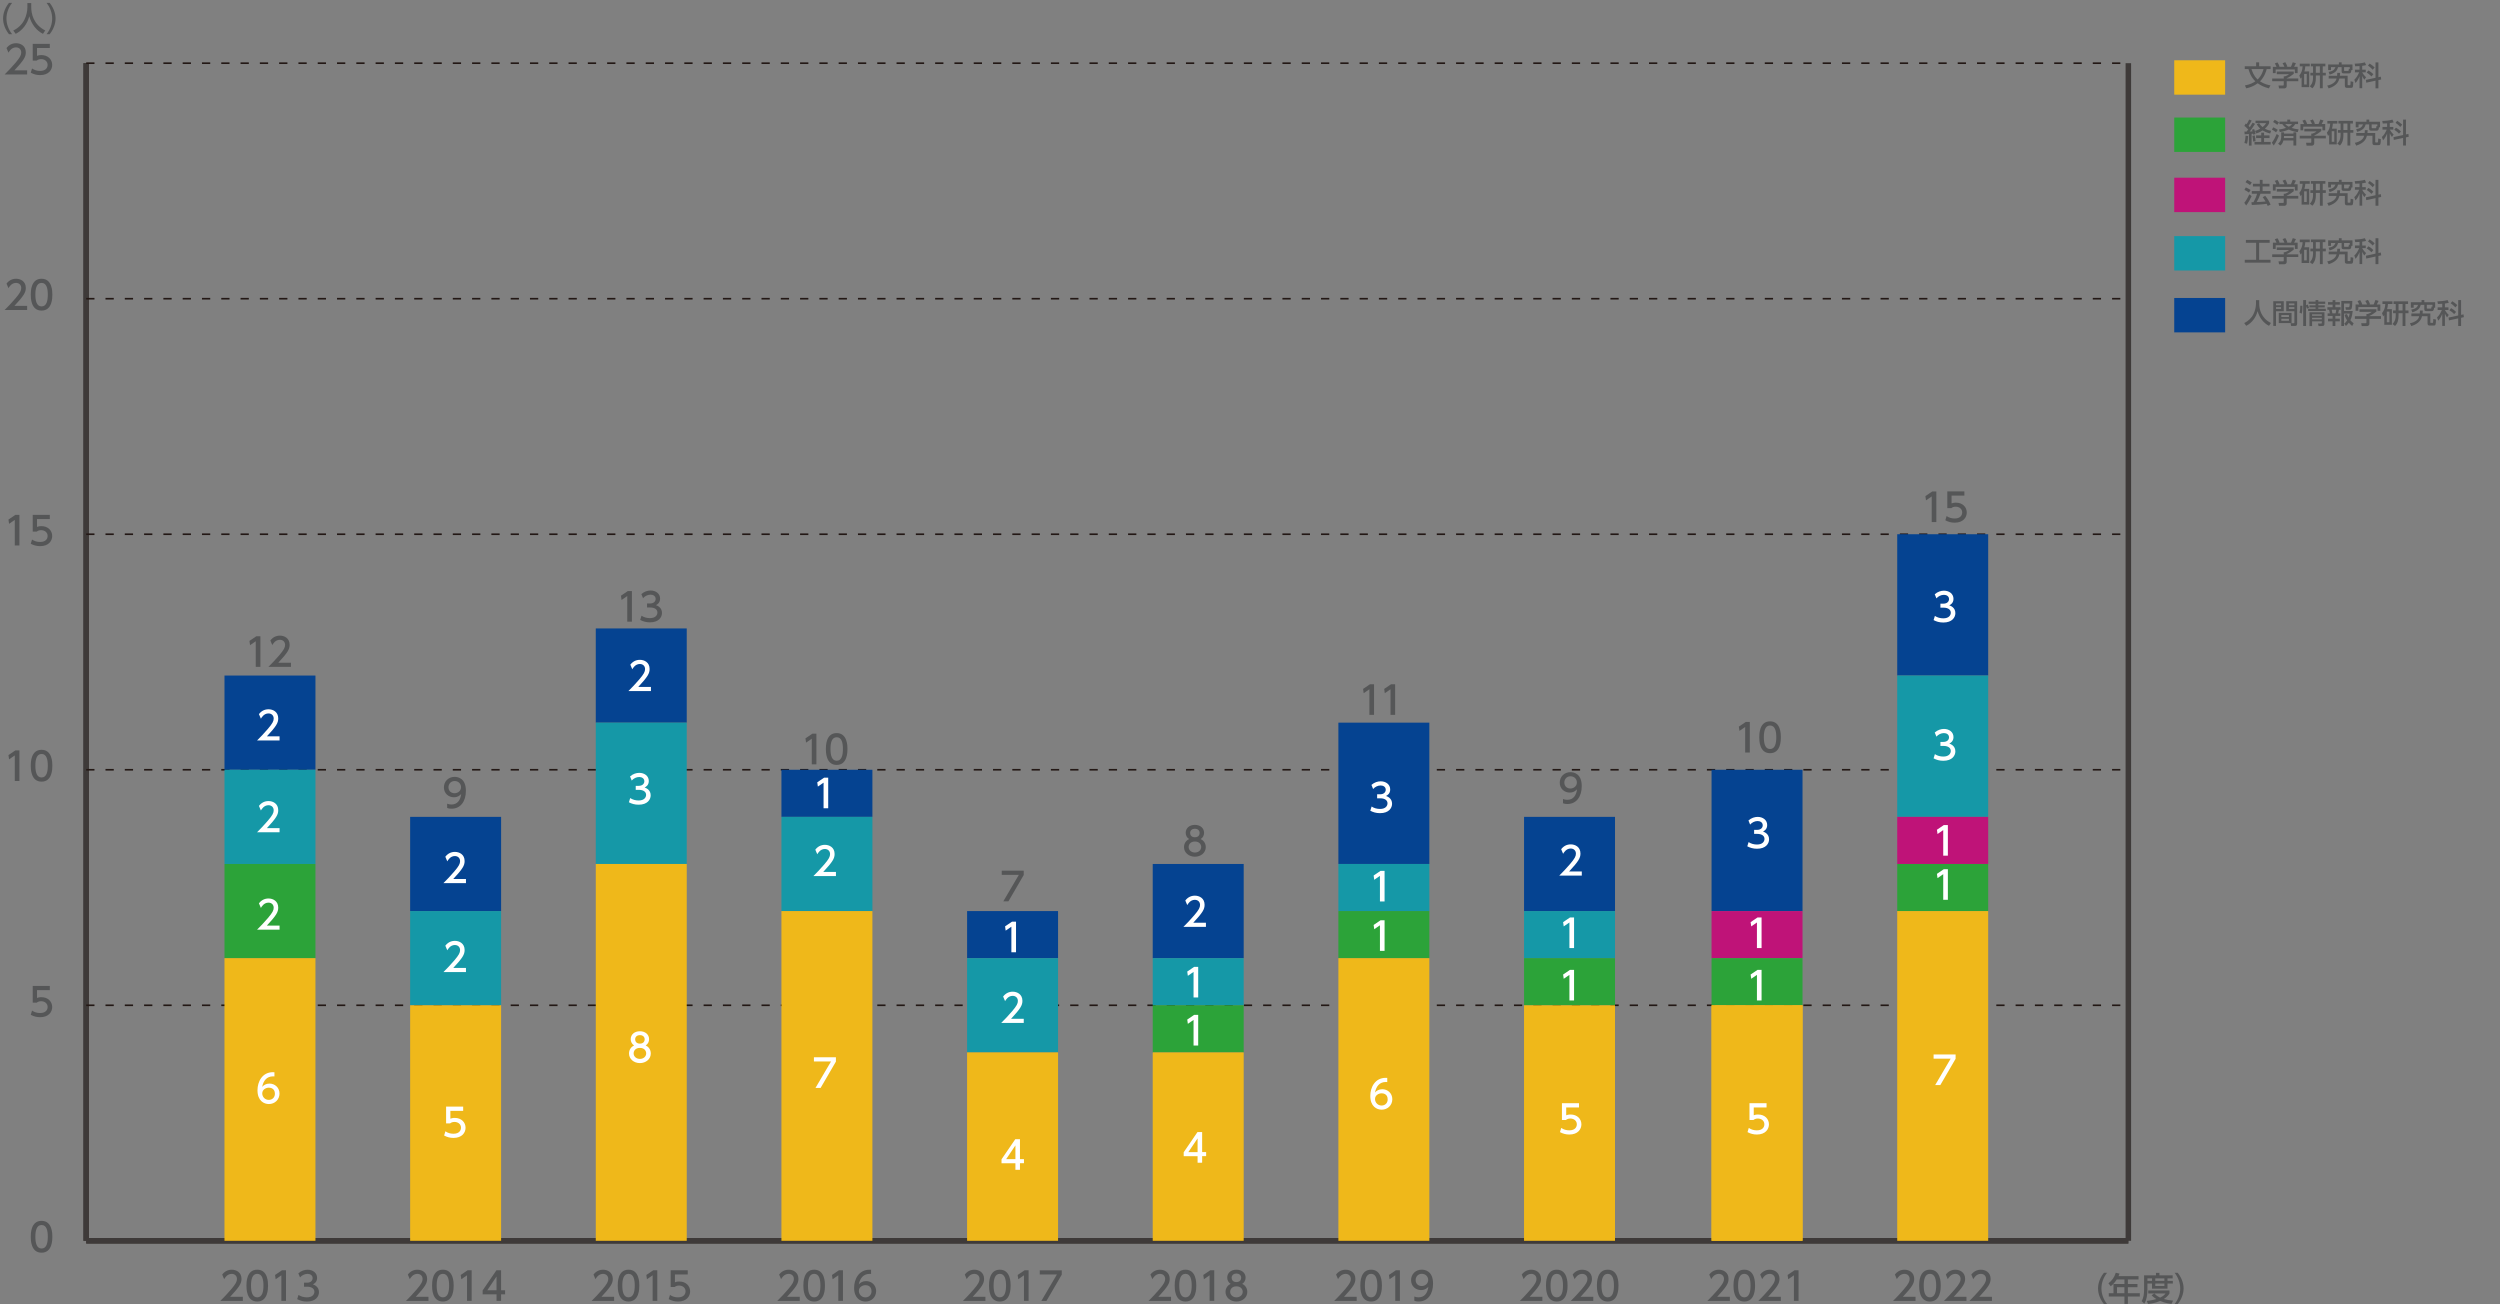 <?xml version="1.0" encoding="utf-8"?>
<!-- Generator: Adobe Illustrator 27.7.0, SVG Export Plug-In . SVG Version: 6.00 Build 0)  -->
<svg version="1.1" id="レイヤー_1" xmlns="http://www.w3.org/2000/svg" xmlns:xlink="http://www.w3.org/1999/xlink" x="0px"
	 y="0px" width="824.22px" height="430px" viewBox="0 0 824.22 430" style="enable-background:new 0 0 824.22 430;"
	 xml:space="preserve">
<rect x="0" y="0" width="824.22" height="430" fill="#808080" stroke="none"/>
<style type="text/css">
	.st0{fill:none;stroke:#3E3A39;stroke-width:1.817;stroke-miterlimit:10;}
	.st1{fill:#555657;}
	.st2{fill:none;stroke:#231815;stroke-width:0.545;stroke-miterlimit:10;stroke-dasharray:2.726,3.635;}
	.st3{fill:#054391;}
	.st4{fill:#1598A7;}
	.st5{fill:#BF1378;}
	.st6{fill:#2CA339;}
	.st7{fill:#EFB81A;}
	.st8{fill:#FFFFFF;}
</style>
<g>
	<line class="st0" x1="28.42" y1="409.08" x2="701.69" y2="409.08"/>
	<g>
		<g>
			<line class="st0" x1="28.42" y1="409.08" x2="28.42" y2="20.83"/>
			<line class="st0" x1="701.69" y1="409.08" x2="701.69" y2="20.83"/>
		</g>
	</g>
</g>
<g>
	<g>
		<g>
			<g>
				<path class="st1" d="M10.14,407.74c0-0.98,0-5.24,3.56-5.24s3.56,4.28,3.56,5.24c0,0.98,0,5.26-3.56,5.26
					S10.14,408.72,10.14,407.74z M15.76,407.74c0-1.95-0.37-3.87-2.05-3.87c-1.68,0-2.05,1.93-2.05,3.87c0,2.05,0.42,3.88,2.05,3.88
					C15.39,411.62,15.76,409.67,15.76,407.74z"/>
			</g>
		</g>
		<g>
			<g>
				<path class="st1" d="M16.42,326.43H12.2v2.58c0.32-0.11,0.73-0.25,1.45-0.25c2.16,0,3.56,1.44,3.56,3.25
					c0,1.59-1.14,3.35-3.98,3.35c-1.12,0-2.1-0.26-3.09-0.79l0.42-1.39c0.81,0.55,1.68,0.8,2.66,0.8c1.95,0,2.48-1.14,2.48-1.99
					c0-1.18-0.97-1.9-2.15-1.9c-0.52,0-1.06,0.14-1.45,0.48h-1.31v-5.52h5.63V326.43z"/>
			</g>
		</g>
		<g>
			<g>
				<path class="st1" d="M5.06,247.4h1.34v10.09H4.87v-8.44l-1.88,1.3l-0.2-1.41L5.06,247.4z"/>
				<path class="st1" d="M10.14,252.44c0-0.98,0-5.24,3.56-5.24s3.56,4.28,3.56,5.24c0,0.98,0,5.26-3.56,5.26
					S10.14,253.42,10.14,252.44z M15.76,252.44c0-1.95-0.37-3.87-2.05-3.87c-1.68,0-2.05,1.93-2.05,3.87c0,2.05,0.42,3.88,2.05,3.88
					C15.39,256.32,15.76,254.37,15.76,252.44z"/>
			</g>
		</g>
		<g>
			<g>
				<path class="st1" d="M5.06,169.75h1.34v10.09H4.87v-8.44l-1.88,1.3l-0.2-1.41L5.06,169.75z"/>
				<path class="st1" d="M16.42,171.13H12.2v2.58c0.32-0.11,0.73-0.25,1.45-0.25c2.16,0,3.56,1.44,3.56,3.25
					c0,1.59-1.14,3.35-3.98,3.35c-1.12,0-2.1-0.26-3.09-0.79l0.42-1.39c0.81,0.55,1.68,0.8,2.66,0.8c1.95,0,2.48-1.14,2.48-1.99
					c0-1.18-0.97-1.9-2.15-1.9c-0.52,0-1.06,0.14-1.45,0.48h-1.31v-5.52h5.63V171.13z"/>
			</g>
		</g>
		<g>
			<g>
				<path class="st1" d="M8.95,100.82v1.38H1.52c1.11-1.11,2.28-2.3,3.58-3.83C6.63,96.56,7,95.81,7,94.95
					c0-0.99-0.69-1.68-1.72-1.68c-1.5,0-2.25,1.34-2.49,1.74L2.15,93.5c0.79-1.04,1.86-1.6,3.17-1.6c1.44,0,3.19,0.83,3.19,3.02
					c0,1.44-0.6,2.55-3.74,5.91H8.95z"/>
				<path class="st1" d="M10.14,97.14c0-0.98,0-5.24,3.56-5.24s3.56,4.28,3.56,5.24c0,0.98,0,5.26-3.56,5.26
					S10.14,98.12,10.14,97.14z M15.76,97.14c0-1.95-0.37-3.87-2.05-3.87c-1.68,0-2.05,1.93-2.05,3.87c0,2.05,0.42,3.88,2.05,3.88
					C15.39,101.03,15.76,99.07,15.76,97.14z"/>
			</g>
		</g>
		<g>
			<g>
				<path class="st1" d="M8.95,23.17v1.38H1.52c1.11-1.11,2.28-2.3,3.58-3.83C6.63,18.91,7,18.16,7,17.3c0-0.99-0.69-1.68-1.72-1.68
					c-1.5,0-2.25,1.34-2.49,1.74l-0.64-1.51c0.79-1.04,1.86-1.6,3.17-1.6c1.44,0,3.19,0.83,3.19,3.02c0,1.44-0.6,2.55-3.74,5.91
					H8.95z"/>
				<path class="st1" d="M16.42,15.83H12.2v2.58c0.32-0.11,0.73-0.25,1.45-0.25c2.16,0,3.56,1.44,3.56,3.25
					c0,1.59-1.14,3.35-3.98,3.35c-1.12,0-2.1-0.26-3.09-0.79l0.42-1.39c0.81,0.55,1.68,0.8,2.66,0.8c1.95,0,2.48-1.14,2.48-1.99
					c0-1.18-0.97-1.9-2.15-1.9c-0.52,0-1.06,0.14-1.45,0.48h-1.31v-5.52h5.63V15.83z"/>
			</g>
		</g>
	</g>
	<line class="st0" x1="28.42" y1="409.08" x2="28.42" y2="20.83"/>
	<g>
		<g>
			<line class="st0" x1="28.42" y1="409.08" x2="701.69" y2="409.08"/>
			<line class="st2" x1="28.42" y1="331.43" x2="701.69" y2="331.43"/>
			<line class="st2" x1="28.42" y1="253.78" x2="701.69" y2="253.78"/>
			<line class="st2" x1="28.42" y1="176.13" x2="701.69" y2="176.13"/>
			<line class="st2" x1="28.42" y1="98.48" x2="701.69" y2="98.48"/>
			<line class="st2" x1="28.42" y1="20.83" x2="701.69" y2="20.83"/>
		</g>
	</g>
</g>
<g>
	<g>
		<path class="st1" d="M447.29,427.52v1.38h-7.43c1.11-1.11,2.28-2.3,3.58-3.83c1.54-1.81,1.91-2.56,1.91-3.41
			c0-0.99-0.69-1.68-1.72-1.68c-1.5,0-2.25,1.34-2.5,1.74l-0.64-1.51c0.79-1.04,1.86-1.6,3.17-1.6c1.44,0,3.19,0.83,3.19,3.02
			c0,1.44-0.6,2.55-3.74,5.91H447.29z"/>
		<path class="st1" d="M448.48,423.84c0-0.98,0-5.24,3.56-5.24c3.56,0,3.56,4.28,3.56,5.24c0,0.98,0,5.26-3.56,5.26
			C448.48,429.1,448.48,424.82,448.48,423.84z M454.09,423.84c0-1.95-0.37-3.87-2.05-3.87c-1.68,0-2.05,1.93-2.05,3.87
			c0,2.05,0.42,3.88,2.05,3.88C453.73,427.72,454.09,425.76,454.09,423.84z"/>
		<path class="st1" d="M460.19,418.8h1.34v10.09H460v-8.44l-1.88,1.3l-0.2-1.41L460.19,418.8z"/>
		<path class="st1" d="M466.27,427.44c0.46,0.19,0.92,0.28,1.41,0.28c2.07,0,2.98-1.53,3.23-3.48c-0.36,0.37-1.04,1.08-2.42,1.08
			c-1.74,0-3.28-1.26-3.28-3.27c0-1.96,1.49-3.46,3.53-3.46c1.11,0,3.72,0.48,3.72,4.61c0,3.46-1.76,5.89-4.72,5.89
			c-0.81,0-1.25-0.17-1.46-0.26V427.44z M468.71,423.99c1.12,0,2.15-0.79,2.15-1.99c0-1.08-0.81-2.04-2.1-2.04
			c-1.41,0-2.04,1.14-2.04,2.04C466.73,423.38,467.73,423.99,468.71,423.99z"/>
	</g>
	<g>
		<path class="st1" d="M570.32,427.52v1.38h-7.43c1.11-1.11,2.28-2.3,3.58-3.83c1.54-1.81,1.91-2.56,1.91-3.41
			c0-0.99-0.69-1.68-1.72-1.68c-1.5,0-2.25,1.34-2.5,1.74l-0.64-1.51c0.79-1.04,1.86-1.6,3.17-1.6c1.44,0,3.19,0.83,3.19,3.02
			c0,1.44-0.6,2.55-3.74,5.91H570.32z"/>
		<path class="st1" d="M571.51,423.84c0-0.98,0-5.24,3.56-5.24c3.56,0,3.56,4.28,3.56,5.24c0,0.98,0,5.26-3.56,5.26
			C571.51,429.1,571.51,424.82,571.51,423.84z M577.13,423.84c0-1.95-0.37-3.87-2.05-3.87c-1.68,0-2.05,1.93-2.05,3.87
			c0,2.05,0.42,3.88,2.05,3.88C576.76,427.72,577.13,425.76,577.13,423.84z"/>
		<path class="st1" d="M587.12,427.52v1.38h-7.43c1.11-1.11,2.28-2.3,3.58-3.83c1.54-1.81,1.91-2.56,1.91-3.41
			c0-0.99-0.69-1.68-1.72-1.68c-1.5,0-2.25,1.34-2.5,1.74l-0.64-1.51c0.79-1.04,1.86-1.6,3.17-1.6c1.44,0,3.19,0.83,3.19,3.02
			c0,1.44-0.6,2.55-3.74,5.91H587.12z"/>
		<path class="st1" d="M591.62,418.8h1.34v10.09h-1.53v-8.44l-1.88,1.3l-0.2-1.41L591.62,418.8z"/>
	</g>
	<g>
		<path class="st1" d="M386.08,427.52v1.38h-7.43c1.11-1.11,2.28-2.3,3.58-3.83c1.54-1.81,1.91-2.56,1.91-3.41
			c0-0.99-0.69-1.68-1.72-1.68c-1.5,0-2.25,1.34-2.5,1.74l-0.64-1.51c0.79-1.04,1.86-1.6,3.17-1.6c1.44,0,3.19,0.83,3.19,3.02
			c0,1.44-0.6,2.55-3.74,5.91H386.08z"/>
		<path class="st1" d="M387.28,423.84c0-0.98,0-5.24,3.56-5.24c3.56,0,3.56,4.28,3.56,5.24c0,0.98,0,5.26-3.56,5.26
			C387.28,429.1,387.28,424.82,387.28,423.84z M392.89,423.84c0-1.95-0.37-3.87-2.05-3.87c-1.68,0-2.05,1.93-2.05,3.87
			c0,2.05,0.42,3.88,2.05,3.88C392.52,427.72,392.89,425.76,392.89,423.84z"/>
		<path class="st1" d="M398.98,418.8h1.34v10.09h-1.53v-8.44l-1.88,1.3l-0.2-1.41L398.98,418.8z"/>
		<path class="st1" d="M411.22,425.93c0,1.86-1.63,3.17-3.59,3.17c-1.96,0-3.59-1.31-3.59-3.17c0-1.39,0.87-2.27,1.67-2.66
			c-0.75-0.46-1.11-1.27-1.11-2.05c0-1.5,1.18-2.62,3.03-2.62c1.83,0,3.03,1.12,3.03,2.62c0,0.78-0.36,1.59-1.11,2.05
			C410.36,423.66,411.22,424.54,411.22,425.93z M409.71,425.9c0-0.74-0.51-1.81-2.07-1.81c-1.55,0-2.07,1.06-2.07,1.81
			c0,1,0.87,1.82,2.07,1.82C408.84,427.72,409.71,426.91,409.71,425.9z M409.2,421.28c0-0.94-0.75-1.41-1.57-1.41
			c-0.81,0-1.57,0.48-1.57,1.4c0,0.61,0.36,1.41,1.57,1.41C408.83,422.68,409.2,421.88,409.2,421.28z"/>
	</g>
	<g>
		<path class="st1" d="M324.88,427.52v1.38h-7.43c1.11-1.11,2.28-2.3,3.58-3.83c1.54-1.81,1.91-2.56,1.91-3.41
			c0-0.99-0.69-1.68-1.72-1.68c-1.5,0-2.25,1.34-2.5,1.74l-0.64-1.51c0.79-1.04,1.86-1.6,3.17-1.6c1.44,0,3.19,0.83,3.19,3.02
			c0,1.44-0.6,2.55-3.74,5.91H324.88z"/>
		<path class="st1" d="M326.07,423.84c0-0.98,0-5.24,3.56-5.24c3.56,0,3.56,4.28,3.56,5.24c0,0.98,0,5.26-3.56,5.26
			C326.07,429.1,326.07,424.82,326.07,423.84z M331.68,423.84c0-1.95-0.37-3.87-2.05-3.87c-1.68,0-2.05,1.93-2.05,3.87
			c0,2.05,0.42,3.88,2.05,3.88C331.31,427.72,331.68,425.76,331.68,423.84z"/>
		<path class="st1" d="M337.78,418.8h1.34v10.09h-1.53v-8.44l-1.88,1.3l-0.2-1.41L337.78,418.8z"/>
		<path class="st1" d="M350.05,418.8v1.43l-5.04,8.67h-1.69l5.12-8.72h-5.64v-1.37H350.05z"/>
	</g>
	<g>
		<path class="st1" d="M263.67,427.52v1.38h-7.43c1.11-1.11,2.28-2.3,3.58-3.83c1.54-1.81,1.91-2.56,1.91-3.41
			c0-0.99-0.69-1.68-1.72-1.68c-1.5,0-2.25,1.34-2.5,1.74l-0.64-1.51c0.79-1.04,1.86-1.6,3.17-1.6c1.44,0,3.19,0.83,3.19,3.02
			c0,1.44-0.6,2.55-3.74,5.91H263.67z"/>
		<path class="st1" d="M264.86,423.84c0-0.98,0-5.24,3.56-5.24c3.56,0,3.56,4.28,3.56,5.24c0,0.98,0,5.26-3.56,5.26
			C264.86,429.1,264.86,424.82,264.86,423.84z M270.48,423.84c0-1.95-0.37-3.87-2.05-3.87c-1.68,0-2.05,1.93-2.05,3.87
			c0,2.05,0.42,3.88,2.05,3.88C270.11,427.72,270.48,425.76,270.48,423.84z"/>
		<path class="st1" d="M276.57,418.8h1.34v10.09h-1.53v-8.44l-1.88,1.3l-0.2-1.41L276.57,418.8z"/>
		<path class="st1" d="M287.18,420c-0.29-0.01-0.32-0.02-0.45-0.02c-2.14,0-3.19,1.49-3.6,3.46c0.51-0.56,1.27-1.08,2.42-1.08
			c1.69,0,3.3,1.25,3.3,3.3c0,2.01-1.57,3.45-3.5,3.45c-1.62,0-3.76-1.03-3.76-4.56c0-2.79,1.55-5.94,5.08-5.94
			c0.18,0,0.29,0,0.51,0.02V420z M285.35,423.7c-0.98,0-2.19,0.62-2.19,1.9c0,1.06,0.83,2.13,2.15,2.13c1.31,0,2.02-0.97,2.02-2.01
			C287.34,423.93,285.9,423.7,285.35,423.7z"/>
	</g>
	<g>
		<path class="st1" d="M202.47,427.52v1.38h-7.43c1.11-1.11,2.28-2.3,3.58-3.83c1.54-1.81,1.91-2.56,1.91-3.41
			c0-0.99-0.69-1.68-1.72-1.68c-1.5,0-2.25,1.34-2.5,1.74l-0.64-1.51c0.79-1.04,1.86-1.6,3.17-1.6c1.44,0,3.19,0.83,3.19,3.02
			c0,1.44-0.6,2.55-3.74,5.91H202.47z"/>
		<path class="st1" d="M203.66,423.84c0-0.98,0-5.24,3.56-5.24c3.56,0,3.56,4.28,3.56,5.24c0,0.98,0,5.26-3.56,5.26
			C203.66,429.1,203.66,424.82,203.66,423.84z M209.27,423.84c0-1.95-0.37-3.87-2.05-3.87c-1.68,0-2.05,1.93-2.05,3.87
			c0,2.05,0.42,3.88,2.05,3.88C208.9,427.72,209.27,425.76,209.27,423.84z"/>
		<path class="st1" d="M215.36,418.8h1.34v10.09h-1.53v-8.44l-1.88,1.3l-0.2-1.41L215.36,418.8z"/>
		<path class="st1" d="M226.73,420.17h-4.21v2.58c0.32-0.11,0.73-0.25,1.45-0.25c2.16,0,3.56,1.44,3.56,3.25
			c0,1.59-1.15,3.35-3.98,3.35c-1.12,0-2.1-0.26-3.09-0.79l0.42-1.39c0.81,0.55,1.68,0.8,2.66,0.8c1.95,0,2.48-1.14,2.48-1.99
			c0-1.18-0.97-1.9-2.15-1.9c-0.52,0-1.06,0.14-1.45,0.48h-1.31v-5.52h5.63V420.17z"/>
	</g>
	<g>
		<path class="st1" d="M141.26,427.52v1.38h-7.43c1.11-1.11,2.28-2.3,3.58-3.83c1.54-1.81,1.91-2.56,1.91-3.41
			c0-0.99-0.69-1.68-1.72-1.68c-1.5,0-2.25,1.34-2.5,1.74l-0.64-1.51c0.79-1.04,1.86-1.6,3.17-1.6c1.44,0,3.19,0.83,3.19,3.02
			c0,1.44-0.6,2.55-3.74,5.91H141.26z"/>
		<path class="st1" d="M142.45,423.84c0-0.98,0-5.24,3.56-5.24c3.56,0,3.56,4.28,3.56,5.24c0,0.98,0,5.26-3.56,5.26
			C142.45,429.1,142.45,424.82,142.45,423.84z M148.07,423.84c0-1.95-0.37-3.87-2.05-3.87c-1.68,0-2.05,1.93-2.05,3.87
			c0,2.05,0.42,3.88,2.05,3.88C147.7,427.72,148.07,425.76,148.07,423.84z"/>
		<path class="st1" d="M154.16,418.8h1.34v10.09h-1.53v-8.44l-1.88,1.3l-0.2-1.41L154.16,418.8z"/>
		<path class="st1" d="M163.7,428.89v-2.16h-4.58v-1.29l4.54-6.64h1.54v6.59h1.32v1.34h-1.32v2.16H163.7z M160.65,425.39h3.05v-4.53
			L160.65,425.39z"/>
	</g>
	<g>
		<path class="st1" d="M80.06,427.52v1.38h-7.43c1.11-1.11,2.28-2.3,3.58-3.83c1.54-1.81,1.91-2.56,1.91-3.41
			c0-0.99-0.69-1.68-1.72-1.68c-1.5,0-2.25,1.34-2.5,1.74l-0.64-1.51c0.79-1.04,1.86-1.6,3.17-1.6c1.44,0,3.19,0.83,3.19,3.02
			c0,1.44-0.6,2.55-3.74,5.91H80.06z"/>
		<path class="st1" d="M81.25,423.84c0-0.98,0-5.24,3.56-5.24c3.56,0,3.56,4.28,3.56,5.24c0,0.98,0,5.26-3.56,5.26
			C81.25,429.1,81.25,424.82,81.25,423.84z M86.86,423.84c0-1.95-0.37-3.87-2.05-3.87c-1.68,0-2.05,1.93-2.05,3.87
			c0,2.05,0.42,3.88,2.05,3.88C86.49,427.72,86.86,425.76,86.86,423.84z"/>
		<path class="st1" d="M92.95,418.8h1.34v10.09h-1.53v-8.44l-1.88,1.3l-0.2-1.41L92.95,418.8z"/>
		<path class="st1" d="M98.41,426.92c0.81,0.55,1.8,0.8,2.78,0.8c1.81,0,2.46-0.99,2.46-1.86c0-0.89-0.74-1.65-2.41-1.65h-1.01
			v-1.32h0.97c1.38,0,1.87-0.83,1.87-1.5c0-0.97-0.85-1.41-1.68-1.41c-0.95,0-1.85,0.46-2.48,1.17l-0.55-1.36
			c0.97-0.85,2.07-1.18,3.04-1.18c1.67,0,3.14,0.98,3.14,2.69c0,1.43-1.01,1.95-1.37,2.14c0.52,0.2,1.99,0.76,1.99,2.58
			c0,1.36-1.02,3.09-3.97,3.09c-1.32,0-2.3-0.32-3.21-0.8L98.41,426.92z"/>
	</g>
</g>
<rect x="716.82" y="98.24" class="st3" width="16.78" height="11.34"/>
<g>
	<path class="st1" d="M743.78,98.95h1.06v1.12c0,1.77,0.55,4.73,3.85,6.42l-0.63,0.93c-1.67-0.84-3.13-2.54-3.76-4.84
		c-0.56,2.18-1.93,3.9-3.74,4.84l-0.67-0.91c1.33-0.65,2.44-1.68,3.08-3.02c0.49-1.01,0.8-2.27,0.8-3.38V98.95z"/>
	<path class="st1" d="M749.47,99.3h3.46v3.32h-2.56v4.84h-0.9V99.3z M750.37,100.05v0.6h1.67v-0.6H750.37z M750.37,101.26v0.6h1.67
		v-0.6H750.37z M755.5,103.14v3.37h-4.22v-3.37H755.5z M752.13,103.88v0.63h2.5v-0.63H752.13z M752.13,105.11v0.65h2.5v-0.65H752.13
		z M756.43,102.62h-2.69V99.3h3.6v7.3c0,0.26,0,0.86-0.61,0.86h-1.39l-0.15-0.91h1.03c0.11,0,0.21-0.04,0.21-0.22V102.62z
		 M754.62,100.05v0.6h1.81v-0.6H754.62z M754.62,101.26v0.6h1.81v-0.6H754.62z"/>
	<path class="st1" d="M758.1,103.03c0.26-0.63,0.28-1.52,0.26-2.23h0.71c0.03,1.72-0.11,2.26-0.23,2.62L758.1,103.03z
		 M760.57,101.78c-0.04-0.15-0.1-0.38-0.29-0.87v6.58h-0.95v-8.56h0.95v1.7l0.55-0.23c0.16,0.34,0.32,0.73,0.42,1.09L760.57,101.78z
		 M766.6,100.18h-2.28v0.49h2.12v0.67h-2.12v0.47h2.47v0.73h-5.83v-0.73h2.45v-0.47h-2.02v-0.67h2.02v-0.49h-2.27v-0.74h2.27v-0.52
		h0.91v0.52h2.28V100.18z M766.35,102.95v3.56c0,0.85-0.14,0.98-0.99,0.98h-0.96l-0.19-0.83h1.05c0.22,0,0.22-0.12,0.22-0.31v-0.41
		h-3.21v1.55h-0.87v-4.54H766.35z M762.26,103.64v0.47h3.21v-0.47H762.26z M762.26,104.78v0.49h3.21v-0.49H762.26z"/>
	<path class="st1" d="M769.03,98.94h0.91v0.66h1.48v0.85h-1.48v0.83h1.74v0.85h-0.55c-0.04,0.25-0.22,1.01-0.26,1.19h0.72v0.85
		h-1.65v0.9h1.48v0.86h-1.48v1.55h-0.91v-1.55h-1.51v-0.86h1.51v-0.9h-1.64v-0.85h0.72c-0.05-0.34-0.13-0.82-0.25-1.19h-0.55v-0.85
		h1.72v-0.83h-1.51V99.6h1.51V98.94z M768.73,102.12c0.12,0.52,0.15,0.72,0.23,1.19h1.06c0.1-0.37,0.16-0.86,0.2-1.19H768.73z
		 M773.76,103.54c0.14,0.32,0.31,0.72,0.54,1.16c0.24-0.64,0.31-0.99,0.37-1.32h-1.88v4.09h-0.89v-8.25h3.63
		c0,0.36-0.03,1.95-0.21,2.43c-0.05,0.15-0.18,0.49-0.71,0.49h-1.19l-0.16-0.85h0.95c0.3,0,0.42,0,0.46-1.21h-1.88v2.46h2.87
		c-0.06,0.55-0.21,1.96-0.77,3.04c0.31,0.35,0.6,0.63,1.08,1.01l-0.48,0.88c-0.35-0.24-0.71-0.61-1.11-1.07
		c-0.36,0.5-0.68,0.81-0.95,1.07l-0.56-0.77c0.27-0.23,0.58-0.48,0.95-1.07c-0.6-0.94-0.75-1.49-0.85-1.84L773.76,103.54z"/>
	<path class="st1" d="M783.48,101.94v0.76c-0.52,0.46-1.6,1.16-2.32,1.46v0.07h3.82v0.89h-3.82v1.63c0,0.65-0.65,0.76-0.75,0.76
		h-1.78l-0.17-0.96h1.46c0.26,0,0.26-0.13,0.26-0.29v-1.13h-3.81v-0.89h3.81v-0.71h0.4c0.31-0.1,0.94-0.35,1.35-0.72h-4.05v-0.86
		H783.48z M777.79,100.39c-0.19-0.49-0.42-0.9-0.55-1.12l0.88-0.33c0.25,0.35,0.53,0.88,0.68,1.36l-0.21,0.08h1.82
		c-0.23-0.53-0.4-0.84-0.62-1.17l0.9-0.35c0.19,0.29,0.55,0.96,0.69,1.42l-0.3,0.1h1.47c0.11-0.21,0.25-0.48,0.6-1.49l1.05,0.31
		c-0.21,0.48-0.33,0.72-0.6,1.18h1.16v2.08h-0.92v-1.22h-6.32v1.22h-0.92v-2.08H777.79z"/>
	<path class="st1" d="M788.57,101.9v5.19h-2.5v-3.22c-0.14,0.19-0.19,0.25-0.36,0.44l-0.39-1.07c0.73-0.94,1-1.7,1.09-3.01h-0.94
		v-0.88h3.29v0.88h-1.47c-0.05,0.68-0.12,1.07-0.3,1.68H788.57z M787.76,102.74h-0.85v3.5h0.85V102.74z M789.84,100.22h-0.71v-0.88
		h4.78v0.88h-0.87v2.14h1.01v0.89h-1.01v4.22h-0.94v-4.22h-1.33v0.79c0,1.26-0.23,2.58-1.16,3.43l-0.84-0.66
		c0.29-0.28,1.07-1.04,1.07-2.84v-0.72h-0.87v-0.89h0.87V100.22z M790.77,102.36h1.33v-2.14h-1.33V102.36z"/>
	<path class="st1" d="M798.77,102.38c-0.02,0.27-0.02,0.46-0.08,0.96h2.56v2.87c0,0.19,0,0.24,0.18,0.24H802
		c0.16,0,0.22-0.08,0.23-1.29l0.88,0.2c-0.05,1.56-0.06,1.97-0.71,1.97h-1.38c-0.69,0-0.69-0.49-0.69-0.81v-2.27h-1.81
		c-0.22,0.87-0.76,2.38-3.53,3.26l-0.47-0.94c0.51-0.1,1.81-0.35,2.66-1.41c0.23-0.29,0.35-0.66,0.41-0.91h-2.59v-0.9h2.77
		c0.05-0.43,0.05-0.67,0.06-0.96H798.77z M802.49,101.46c-0.07,0.75-0.21,1.11-0.76,1.11h-1.72c-0.5,0-0.75-0.13-0.75-0.6v-1.46
		h-1.16c-0.24,0.94-0.77,1.89-2.79,2.46l-0.33-0.9c1.38-0.25,1.88-0.66,2.25-1.56h-1.47v0.95h-0.94v-1.83h3.54v-0.7h0.91v0.7h3.57
		v1.83H802.49z M801.95,100.5h-1.87v1.04c0,0.11,0,0.21,0.21,0.21h1.08c0.21,0,0.23-0.07,0.29-0.71l0.29,0.06V100.5z"/>
	<path class="st1" d="M805.17,100.15c-0.89,0.06-1.11,0.06-1.42,0.06l-0.17-0.85c0.74,0,2.37-0.12,3.36-0.44l0.4,0.89
		c-0.35,0.11-0.55,0.17-1.28,0.25v1.27h1.17v0.87h-1.17v0.03c0.17,0.31,0.62,1,1.27,1.6l-0.56,0.81c-0.27-0.35-0.47-0.67-0.71-1.24
		v4.05h-0.88v-3.97c-0.32,0.82-0.72,1.61-1.33,2.24l-0.39-1.08c0.74-0.65,1.21-1.54,1.6-2.44h-1.4v-0.87h1.52V100.15z
		 M810.44,104.01v-5.08h0.95v4.88l0.8-0.17l0.12,0.93l-0.92,0.2v2.71h-0.95v-2.51l-3.06,0.66l-0.11-0.93L810.44,104.01z
		 M808.1,101.59c0.74,0.42,1.13,0.72,1.64,1.25l-0.64,0.72c-0.49-0.58-1.24-1.07-1.57-1.28L808.1,101.59z M808.49,99.31
		c0.58,0.35,1.16,0.8,1.66,1.29l-0.64,0.75c-0.2-0.21-0.75-0.82-1.55-1.36L808.49,99.31z"/>
</g>
<rect x="716.82" y="77.84" class="st4" width="16.78" height="11.34"/>
<g>
	<path class="st1" d="M740.44,79.1h7.84v0.96h-3.47v5.59h3.75v0.96h-8.49v-0.96h3.74v-5.59h-3.37V79.1z"/>
	<path class="st1" d="M756.22,81.55v0.76c-0.52,0.46-1.6,1.16-2.32,1.46v0.07h3.82v0.89h-3.82v1.63c0,0.65-0.65,0.76-0.75,0.76
		h-1.78l-0.17-0.96h1.46c0.26,0,0.26-0.13,0.26-0.29v-1.13h-3.81v-0.89h3.81v-0.71h0.4c0.31-0.1,0.94-0.35,1.35-0.72h-4.05v-0.86
		H756.22z M750.53,80c-0.19-0.49-0.42-0.9-0.55-1.12l0.88-0.33c0.25,0.35,0.53,0.88,0.68,1.36L751.34,80h1.82
		c-0.23-0.53-0.4-0.84-0.62-1.17l0.9-0.35c0.19,0.29,0.55,0.96,0.69,1.42l-0.3,0.1h1.47c0.11-0.21,0.25-0.48,0.6-1.49l1.05,0.31
		c-0.21,0.48-0.33,0.72-0.6,1.18h1.16v2.08h-0.92v-1.22h-6.32v1.22h-0.92V80H750.53z"/>
	<path class="st1" d="M761.31,81.51v5.19h-2.5v-3.22c-0.14,0.19-0.19,0.25-0.36,0.44l-0.39-1.07c0.73-0.94,1-1.7,1.09-3.01h-0.94
		v-0.88h3.29v0.88h-1.47c-0.05,0.68-0.12,1.07-0.3,1.68H761.31z M760.5,82.35h-0.85v3.5h0.85V82.35z M762.58,79.83h-0.71v-0.88h4.78
		v0.88h-0.87v2.14h1.01v0.89h-1.01v4.22h-0.94v-4.22h-1.33v0.79c0,1.26-0.23,2.58-1.16,3.43l-0.84-0.66
		c0.29-0.28,1.07-1.04,1.07-2.84v-0.72h-0.87v-0.89h0.87V79.83z M763.5,81.96h1.33v-2.14h-1.33V81.96z"/>
	<path class="st1" d="M771.51,81.99c-0.02,0.27-0.02,0.46-0.08,0.96h2.56v2.87c0,0.19,0,0.24,0.18,0.24h0.57
		c0.16,0,0.22-0.08,0.23-1.29l0.88,0.2c-0.05,1.56-0.06,1.97-0.71,1.97h-1.38c-0.69,0-0.69-0.49-0.69-0.81v-2.27h-1.81
		c-0.22,0.87-0.76,2.38-3.53,3.26l-0.47-0.94c0.51-0.1,1.81-0.35,2.66-1.41c0.23-0.29,0.35-0.66,0.41-0.91h-2.59v-0.9h2.77
		c0.05-0.43,0.05-0.67,0.06-0.96H771.51z M775.23,81.06c-0.07,0.75-0.21,1.11-0.76,1.11h-1.72c-0.5,0-0.75-0.13-0.75-0.6v-1.46
		h-1.16c-0.24,0.94-0.77,1.89-2.79,2.46l-0.33-0.9c1.38-0.25,1.88-0.66,2.25-1.56h-1.47v0.95h-0.94v-1.83h3.54v-0.7h0.91v0.7h3.57
		v1.83H775.23z M774.69,80.11h-1.87v1.04c0,0.11,0,0.21,0.21,0.21h1.08c0.21,0,0.23-0.07,0.29-0.71l0.29,0.06V80.11z"/>
	<path class="st1" d="M777.9,79.76c-0.89,0.06-1.11,0.06-1.42,0.06l-0.17-0.85c0.74,0,2.37-0.12,3.36-0.44l0.4,0.89
		c-0.35,0.11-0.55,0.17-1.28,0.25v1.27h1.17v0.87h-1.17v0.03c0.17,0.31,0.62,1,1.27,1.6l-0.56,0.81c-0.27-0.35-0.47-0.67-0.71-1.24
		v4.05h-0.88v-3.97c-0.32,0.82-0.72,1.61-1.33,2.24l-0.39-1.08c0.74-0.65,1.21-1.54,1.6-2.44h-1.4v-0.87h1.52V79.76z M783.18,83.62
		v-5.08h0.95v4.88l0.8-0.17l0.12,0.93l-0.92,0.2v2.71h-0.95v-2.51l-3.06,0.66l-0.11-0.93L783.18,83.62z M780.83,81.2
		c0.74,0.42,1.13,0.72,1.64,1.25l-0.64,0.72c-0.49-0.58-1.24-1.07-1.57-1.28L780.83,81.2z M781.23,78.92
		c0.58,0.35,1.16,0.8,1.66,1.29l-0.64,0.75c-0.2-0.21-0.75-0.82-1.55-1.36L781.23,78.92z"/>
</g>
<rect x="716.82" y="58.59" class="st5" width="16.78" height="11.34"/>
<g>
	<path class="st1" d="M742.34,64.66c-0.38,0.88-1.15,2.27-1.81,3.1l-0.62-0.91c0.4-0.47,0.8-0.96,1.66-2.78L742.34,64.66z
		 M740.42,61.78c0.7,0.32,1.13,0.56,1.59,0.86l-0.56,0.85c-0.47-0.35-0.95-0.64-1.49-0.88L740.42,61.78z M740.85,59.29
		c0.37,0.15,1.23,0.64,1.55,0.88l-0.6,0.86c-0.43-0.34-0.54-0.4-1.47-0.96L740.85,59.29z M745.25,63.86
		c-0.35,1.04-0.7,1.78-1.25,2.76c1.05-0.04,1.46-0.05,2.93-0.19c-0.35-0.63-0.75-1.16-0.95-1.41l0.83-0.46
		c0.86,0.97,1.47,2.17,1.78,2.9l-0.95,0.44c-0.12-0.27-0.2-0.46-0.32-0.71c-1.32,0.22-3.91,0.35-4.92,0.39l-0.14-0.9
		c0.13,0,0.62-0.02,0.69-0.02c0.6-1.1,0.93-1.84,1.18-2.79h-1.74v-0.87h2.64v-1.53h-2.27v-0.88h2.27v-1.28h0.92v1.28h2.28v0.88
		h-2.28v1.53h2.63v0.87H745.25z"/>
	<path class="st1" d="M756.22,62.29v0.76c-0.52,0.46-1.6,1.16-2.32,1.46v0.07h3.82v0.89h-3.82v1.63c0,0.65-0.65,0.76-0.75,0.76
		h-1.78l-0.17-0.96h1.46c0.26,0,0.26-0.13,0.26-0.29v-1.13h-3.81v-0.89h3.81v-0.71h0.4c0.31-0.1,0.94-0.35,1.35-0.72h-4.05v-0.86
		H756.22z M750.53,60.75c-0.19-0.49-0.42-0.9-0.55-1.12l0.88-0.33c0.25,0.35,0.53,0.88,0.68,1.36l-0.21,0.08h1.82
		c-0.23-0.53-0.4-0.84-0.62-1.17l0.9-0.35c0.19,0.29,0.55,0.96,0.69,1.42l-0.3,0.1h1.47c0.11-0.21,0.25-0.48,0.6-1.49l1.05,0.31
		c-0.21,0.48-0.33,0.72-0.6,1.18h1.16v2.08h-0.92v-1.22h-6.32v1.22h-0.92v-2.08H750.53z"/>
	<path class="st1" d="M761.31,62.26v5.19h-2.5v-3.22c-0.14,0.19-0.19,0.25-0.36,0.44l-0.39-1.07c0.73-0.94,1-1.7,1.09-3.01h-0.94
		v-0.88h3.29v0.88h-1.47c-0.05,0.68-0.12,1.07-0.3,1.68H761.31z M760.5,63.09h-0.85v3.5h0.85V63.09z M762.58,60.57h-0.71v-0.88h4.78
		v0.88h-0.87v2.14h1.01v0.89h-1.01v4.22h-0.94V63.6h-1.33v0.79c0,1.26-0.23,2.58-1.16,3.43l-0.84-0.66
		c0.29-0.28,1.07-1.04,1.07-2.84V63.6h-0.87v-0.89h0.87V60.57z M763.5,62.71h1.33v-2.14h-1.33V62.71z"/>
	<path class="st1" d="M771.51,62.74c-0.02,0.27-0.02,0.46-0.08,0.96h2.56v2.87c0,0.19,0,0.24,0.18,0.24h0.57
		c0.16,0,0.22-0.08,0.23-1.29l0.88,0.2c-0.05,1.56-0.06,1.97-0.71,1.97h-1.38c-0.69,0-0.69-0.49-0.69-0.81V64.6h-1.81
		c-0.22,0.87-0.76,2.38-3.53,3.26l-0.47-0.94c0.51-0.1,1.81-0.35,2.66-1.41c0.23-0.29,0.35-0.66,0.41-0.91h-2.59v-0.9h2.77
		c0.05-0.43,0.05-0.67,0.06-0.96H771.51z M775.23,61.81c-0.07,0.75-0.21,1.11-0.76,1.11h-1.72c-0.5,0-0.75-0.13-0.75-0.6v-1.46
		h-1.16c-0.24,0.94-0.77,1.89-2.79,2.46l-0.33-0.9c1.38-0.25,1.88-0.66,2.25-1.56h-1.47v0.95h-0.94v-1.83h3.54v-0.7h0.91v0.7h3.57
		v1.83H775.23z M774.69,60.86h-1.87v1.04c0,0.11,0,0.21,0.21,0.21h1.08c0.21,0,0.23-0.07,0.29-0.71l0.29,0.06V60.86z"/>
	<path class="st1" d="M777.9,60.51c-0.89,0.06-1.11,0.06-1.42,0.06l-0.17-0.85c0.74,0,2.37-0.12,3.36-0.44l0.4,0.89
		c-0.35,0.11-0.55,0.17-1.28,0.25v1.27h1.17v0.87h-1.17v0.03c0.17,0.31,0.62,1,1.27,1.6l-0.56,0.81c-0.27-0.35-0.47-0.67-0.71-1.24
		v4.05h-0.88v-3.97c-0.32,0.82-0.72,1.61-1.33,2.24l-0.39-1.08c0.74-0.65,1.21-1.54,1.6-2.44h-1.4V61.7h1.52V60.51z M783.18,64.37
		v-5.08h0.95v4.88l0.8-0.17l0.12,0.93l-0.92,0.2v2.71h-0.95v-2.51l-3.06,0.66l-0.11-0.93L783.18,64.37z M780.83,61.95
		c0.74,0.42,1.13,0.72,1.64,1.25l-0.64,0.72c-0.49-0.58-1.24-1.07-1.57-1.28L780.83,61.95z M781.23,59.67
		c0.58,0.35,1.16,0.8,1.66,1.29l-0.64,0.75c-0.2-0.21-0.75-0.82-1.55-1.36L781.23,59.67z"/>
</g>
<rect x="716.82" y="38.75" class="st6" width="16.78" height="11.34"/>
<g>
	<path class="st1" d="M739.96,43.39c0.23,0,0.27,0,0.71-0.01c0.18-0.22,0.38-0.5,0.53-0.7c-0.65-0.75-1.01-0.99-1.27-1.16l0.47-0.81
		c0.15,0.11,0.19,0.15,0.29,0.23c0.1-0.15,0.48-0.75,0.82-1.51l0.84,0.3c-0.23,0.45-0.56,1.1-1.03,1.76
		c0.26,0.24,0.35,0.35,0.42,0.43c0.35-0.54,0.54-0.81,0.92-1.48l0.81,0.39c-0.46,0.75-1.42,2.12-1.75,2.53l0.91-0.04
		c-0.09-0.33-0.11-0.37-0.16-0.54l0.69-0.25c0.18,0.47,0.37,1.07,0.47,1.63l-0.77,0.25c-0.02-0.15-0.03-0.21-0.05-0.33
		c-0.11,0.01-0.41,0.04-0.49,0.05V48h-0.88v-3.82c-0.46,0.04-1.16,0.08-1.4,0.1L739.96,43.39z M741.17,44.85
		c-0.02,0.32-0.08,1.56-0.35,2.55l-0.86-0.27c0.24-0.8,0.31-1.4,0.38-2.41L741.17,44.85z M743.34,44.62
		c0.16,0.6,0.25,1.14,0.29,1.93l-0.8,0.13c-0.01-0.52-0.1-1.31-0.24-1.86L743.34,44.62z M748.24,44.62v0.89h-1.81v1.28h2.18v0.85
		h-5.32V46.8h2.21v-1.28h-1.7v-0.89h1.7v-0.9h0.93v0.9H748.24z M744.8,40.62c0.2,0.29,0.5,0.73,1.16,1.27
		c0.73-0.61,0.96-0.98,1.16-1.29h-3.5v-0.82h4.48v0.82c-0.12,0.28-0.42,0.95-1.38,1.81c0.96,0.55,1.68,0.66,2.05,0.71l-0.32,0.9
		c-1.28-0.34-1.99-0.7-2.5-1.01c-0.87,0.59-1.6,0.85-2.05,1l-0.46-0.85c0.33-0.09,0.88-0.25,1.72-0.74
		c-0.48-0.45-0.81-0.89-1.15-1.45L744.8,40.62z"/>
	<path class="st1" d="M751.36,44.72c-0.33,0.82-1.06,2.36-1.74,3.26l-0.61-0.92c0.89-1.19,1.43-2.51,1.58-2.89L751.36,44.72z
		 M749.48,41.97c0.94,0.46,1.28,0.71,1.48,0.85l-0.59,0.8c-0.42-0.36-0.86-0.64-1.35-0.9L749.48,41.97z M749.94,39.49
		c0.45,0.23,1.04,0.6,1.41,0.87l-0.56,0.81c-0.46-0.39-0.75-0.58-1.38-0.95L749.94,39.49z M753.02,44.05h3.09v-0.43h0.94v4.36h-0.94
		v-1.66h-3.29c-0.25,0.87-0.57,1.28-1.01,1.66l-0.75-0.63c0.46-0.36,1.03-0.87,1.03-2.52v-1.21h0.93V44.05z M751.37,42.69
		c0.41-0.05,1.16-0.15,2.3-0.53c-0.2-0.15-0.71-0.52-1.24-1.26h-0.93v-0.81h2.59v-0.66h0.97v0.66h2.58v0.81h-0.93
		c-0.16,0.28-0.45,0.75-1.18,1.28c0.76,0.25,1.46,0.38,2.3,0.47l-0.29,0.91c-0.51-0.06-1.66-0.21-2.97-0.85
		c-0.67,0.29-1.55,0.61-2.95,0.84L751.37,42.69z M756.11,45.52v-0.69h-3.09c0,0.18,0,0.35-0.05,0.69H756.11z M753.4,40.9
		c0.52,0.53,0.93,0.75,1.18,0.87c0.65-0.34,0.86-0.58,1.08-0.87H753.4z"/>
	<path class="st1" d="M765.3,42.45v0.76c-0.52,0.46-1.6,1.16-2.32,1.46v0.07h3.82v0.89h-3.82v1.63c0,0.65-0.65,0.76-0.75,0.76h-1.78
		l-0.17-0.96h1.46c0.26,0,0.26-0.13,0.26-0.29v-1.13h-3.81v-0.89H762v-0.71h0.4c0.31-0.1,0.94-0.35,1.35-0.72h-4.05v-0.86H765.3z
		 M759.62,40.9c-0.19-0.49-0.42-0.9-0.55-1.12l0.88-0.33c0.25,0.35,0.53,0.88,0.68,1.36l-0.21,0.08h1.82
		c-0.23-0.53-0.4-0.84-0.62-1.17l0.9-0.35c0.19,0.29,0.55,0.96,0.69,1.42l-0.3,0.1h1.47c0.11-0.21,0.25-0.48,0.6-1.49l1.05,0.31
		c-0.21,0.48-0.33,0.72-0.6,1.18h1.16v2.08h-0.92v-1.22h-6.32v1.22h-0.92V40.9H759.62z"/>
	<path class="st1" d="M770.4,42.41v5.19h-2.5v-3.22c-0.14,0.19-0.19,0.25-0.36,0.44l-0.39-1.07c0.73-0.94,1-1.7,1.09-3.01h-0.94
		v-0.88h3.29v0.88h-1.47c-0.05,0.68-0.12,1.07-0.3,1.68H770.4z M769.59,43.25h-0.85v3.5h0.85V43.25z M771.66,40.73h-0.71v-0.88h4.78
		v0.88h-0.87v2.14h1.01v0.89h-1.01v4.22h-0.94v-4.22h-1.33v0.79c0,1.26-0.23,2.58-1.16,3.43l-0.84-0.66
		c0.29-0.28,1.07-1.04,1.07-2.84v-0.72h-0.87v-0.89h0.87V40.73z M772.59,42.87h1.33v-2.14h-1.33V42.87z"/>
	<path class="st1" d="M780.6,42.89c-0.02,0.27-0.02,0.46-0.08,0.96h2.56v2.87c0,0.19,0,0.24,0.18,0.24h0.57
		c0.16,0,0.22-0.08,0.23-1.29l0.88,0.2c-0.05,1.56-0.06,1.97-0.71,1.97h-1.38c-0.69,0-0.69-0.49-0.69-0.81v-2.27h-1.81
		c-0.22,0.87-0.76,2.38-3.53,3.26l-0.47-0.94c0.51-0.1,1.81-0.35,2.66-1.41c0.23-0.29,0.35-0.66,0.41-0.91h-2.59v-0.9h2.77
		c0.05-0.43,0.06-0.67,0.06-0.96H780.6z M784.32,41.97c-0.07,0.75-0.21,1.11-0.76,1.11h-1.72c-0.5,0-0.75-0.13-0.75-0.6v-1.46h-1.16
		c-0.24,0.94-0.77,1.89-2.79,2.46l-0.33-0.9c1.38-0.25,1.88-0.66,2.25-1.56h-1.47v0.95h-0.94v-1.83h3.54v-0.7h0.91v0.7h3.57v1.83
		H784.32z M783.78,41.01h-1.87v1.04c0,0.11,0,0.21,0.21,0.21h1.08c0.21,0,0.23-0.07,0.29-0.71l0.29,0.06V41.01z"/>
	<path class="st1" d="M786.99,40.67c-0.89,0.06-1.11,0.06-1.42,0.06l-0.17-0.85c0.74,0,2.37-0.12,3.36-0.44l0.4,0.89
		c-0.35,0.11-0.55,0.17-1.28,0.25v1.27h1.17v0.87h-1.17v0.03c0.17,0.31,0.62,1,1.27,1.6l-0.56,0.81c-0.27-0.35-0.47-0.67-0.71-1.24
		v4.05h-0.88v-3.97c-0.32,0.82-0.72,1.61-1.33,2.24l-0.39-1.08c0.74-0.65,1.21-1.54,1.6-2.44h-1.4v-0.87h1.52V40.67z M792.27,44.52
		v-5.08h0.95v4.88l0.8-0.17l0.12,0.93l-0.92,0.2v2.71h-0.95v-2.51l-3.06,0.66l-0.11-0.93L792.27,44.52z M789.92,42.1
		c0.74,0.42,1.13,0.72,1.64,1.25l-0.64,0.72c-0.49-0.58-1.24-1.07-1.57-1.28L789.92,42.1z M790.32,39.82
		c0.58,0.35,1.16,0.8,1.66,1.29l-0.64,0.75c-0.2-0.21-0.75-0.82-1.55-1.36L790.32,39.82z"/>
</g>
<rect x="716.82" y="19.87" class="st7" width="16.78" height="11.34"/>
<g>
	<path class="st1" d="M748.02,29.13c-1.62-0.42-2.63-0.94-3.68-1.67c-1.33,0.98-2.57,1.39-3.77,1.67l-0.45-0.96
		c1.7-0.31,2.78-0.9,3.44-1.36c-1.54-1.49-2.04-3.2-2.26-4.03h-1.23v-0.94h3.75v-1.29h0.99v1.29h3.78v0.94h-1.29
		c-0.16,0.63-0.65,2.45-2.2,4.04c1.42,0.94,2.76,1.2,3.45,1.33L748.02,29.13z M742.29,22.78c0.22,0.69,0.71,2.23,2.02,3.43
		c1.35-1.27,1.78-2.86,1.95-3.43H742.29z"/>
	<path class="st1" d="M756.22,23.58v0.76c-0.52,0.46-1.6,1.16-2.32,1.46v0.07h3.82v0.89h-3.82v1.63c0,0.65-0.65,0.76-0.75,0.76
		h-1.78l-0.17-0.96h1.46c0.26,0,0.26-0.13,0.26-0.29v-1.13h-3.81v-0.89h3.81v-0.71h0.4c0.31-0.1,0.94-0.35,1.35-0.72h-4.05v-0.86
		H756.22z M750.53,22.03c-0.19-0.49-0.42-0.9-0.55-1.12l0.88-0.33c0.25,0.35,0.53,0.88,0.68,1.36l-0.21,0.08h1.82
		c-0.23-0.53-0.4-0.84-0.62-1.17l0.9-0.35c0.19,0.29,0.55,0.96,0.69,1.42l-0.3,0.1h1.47c0.11-0.21,0.25-0.48,0.6-1.49l1.05,0.31
		c-0.21,0.48-0.33,0.72-0.6,1.18h1.16v2.08h-0.92V22.9h-6.32v1.22h-0.92v-2.08H750.53z"/>
	<path class="st1" d="M761.31,23.54v5.19h-2.5v-3.22c-0.14,0.19-0.19,0.25-0.36,0.44l-0.39-1.07c0.73-0.94,1-1.7,1.09-3.01h-0.94
		v-0.88h3.29v0.88h-1.47c-0.05,0.68-0.12,1.07-0.3,1.68H761.31z M760.5,24.38h-0.85v3.5h0.85V24.38z M762.58,21.86h-0.71v-0.88h4.78
		v0.88h-0.87V24h1.01v0.89h-1.01v4.22h-0.94v-4.22h-1.33v0.79c0,1.26-0.23,2.58-1.16,3.43l-0.84-0.66c0.29-0.28,1.07-1.04,1.07-2.84
		v-0.72h-0.87V24h0.87V21.86z M763.5,24h1.33v-2.14h-1.33V24z"/>
	<path class="st1" d="M771.51,24.02c-0.02,0.27-0.02,0.46-0.08,0.96h2.56v2.87c0,0.19,0,0.24,0.18,0.24h0.57
		c0.16,0,0.22-0.08,0.23-1.29l0.88,0.2c-0.05,1.56-0.06,1.97-0.71,1.97h-1.38c-0.69,0-0.69-0.49-0.69-0.81v-2.27h-1.81
		c-0.22,0.87-0.76,2.38-3.53,3.26l-0.47-0.94c0.51-0.1,1.81-0.35,2.66-1.41c0.23-0.29,0.35-0.66,0.41-0.91h-2.59v-0.9h2.77
		c0.05-0.43,0.05-0.67,0.06-0.96H771.51z M775.23,23.09c-0.07,0.75-0.21,1.11-0.76,1.11h-1.72c-0.5,0-0.75-0.13-0.75-0.6v-1.46
		h-1.16c-0.24,0.94-0.77,1.89-2.79,2.46l-0.33-0.9c1.38-0.25,1.88-0.66,2.25-1.56h-1.47v0.95h-0.94v-1.83h3.54v-0.7h0.91v0.7h3.57
		v1.83H775.23z M774.69,22.14h-1.87v1.04c0,0.11,0,0.21,0.21,0.21h1.08c0.21,0,0.23-0.07,0.29-0.71l0.29,0.06V22.14z"/>
	<path class="st1" d="M777.9,21.79c-0.89,0.06-1.11,0.06-1.42,0.06L776.31,21c0.74,0,2.37-0.12,3.36-0.44l0.4,0.89
		c-0.35,0.11-0.55,0.17-1.28,0.25v1.27h1.17v0.87h-1.17v0.03c0.17,0.31,0.62,1,1.27,1.6l-0.56,0.81c-0.27-0.35-0.47-0.67-0.71-1.24
		v4.05h-0.88v-3.97c-0.32,0.82-0.72,1.61-1.33,2.24l-0.39-1.08c0.74-0.65,1.21-1.54,1.6-2.44h-1.4v-0.87h1.52V21.79z M783.18,25.65
		v-5.08h0.95v4.88l0.8-0.17l0.12,0.93l-0.92,0.2v2.71h-0.95V26.6l-3.06,0.66l-0.11-0.93L783.18,25.65z M780.83,23.23
		c0.74,0.42,1.13,0.72,1.64,1.25l-0.64,0.72c-0.49-0.58-1.24-1.07-1.57-1.28L780.83,23.23z M781.23,20.95
		c0.58,0.35,1.16,0.8,1.66,1.29l-0.64,0.75c-0.2-0.21-0.75-0.82-1.55-1.36L781.23,20.95z"/>
</g>
<g>
	<rect x="74.01" y="222.72" class="st3" width="29.99" height="31.06"/>
	<rect x="135.22" y="269.31" class="st3" width="29.99" height="31.06"/>
	<rect x="196.42" y="207.19" class="st3" width="29.99" height="31.06"/>
	<rect x="257.63" y="253.78" class="st3" width="29.99" height="15.53"/>
	<rect x="318.84" y="300.37" class="st3" width="29.99" height="15.53"/>
	<rect x="380.04" y="284.84" class="st3" width="29.99" height="31.06"/>
	<rect x="441.25" y="238.25" class="st3" width="29.99" height="46.59"/>
</g>
<g>
	<rect x="74.01" y="253.78" class="st4" width="29.99" height="31.06"/>
	<rect x="135.22" y="300.37" class="st4" width="29.99" height="31.06"/>
	<rect x="196.42" y="238.25" class="st4" width="29.99" height="46.59"/>
	<rect x="257.63" y="269.31" class="st4" width="29.99" height="31.06"/>
	<rect x="318.84" y="315.9" class="st4" width="29.99" height="31.06"/>
	<rect x="380.04" y="315.9" class="st4" width="29.99" height="15.53"/>
	<rect x="441.25" y="284.84" class="st4" width="29.99" height="15.53"/>
</g>
<g>
	<rect x="74.01" y="284.84" class="st5" width="29.99" height="0"/>
	<rect x="135.22" y="331.43" class="st5" width="29.99" height="0"/>
	<rect x="196.42" y="284.84" class="st5" width="29.99" height="0"/>
	<rect x="257.63" y="300.37" class="st5" width="29.99" height="0"/>
	<rect x="318.84" y="346.96" class="st5" width="29.99" height="0"/>
	<rect x="380.04" y="331.43" class="st5" width="29.99" height="0"/>
	<rect x="441.25" y="300.37" class="st5" width="29.99" height="0"/>
</g>
<g>
	<rect x="74.01" y="284.84" class="st6" width="29.99" height="31.06"/>
	<rect x="135.22" y="331.43" class="st6" width="29.99" height="0"/>
	<rect x="196.42" y="284.84" class="st6" width="29.99" height="0"/>
	<rect x="257.63" y="300.37" class="st6" width="29.99" height="0"/>
	<rect x="318.84" y="346.96" class="st6" width="29.99" height="0"/>
	<rect x="380.04" y="331.43" class="st6" width="29.99" height="15.53"/>
	<rect x="441.25" y="300.37" class="st6" width="29.99" height="15.53"/>
</g>
<g>
	<rect x="74.01" y="315.9" class="st7" width="29.99" height="93.18"/>
	<rect x="135.22" y="331.43" class="st7" width="29.99" height="77.65"/>
	<rect x="196.42" y="284.84" class="st7" width="29.99" height="124.24"/>
	<rect x="257.63" y="300.37" class="st7" width="29.99" height="108.71"/>
	<rect x="318.84" y="346.96" class="st7" width="29.99" height="62.12"/>
	<rect x="380.04" y="346.96" class="st7" width="29.99" height="62.12"/>
	<rect x="441.25" y="315.9" class="st7" width="29.99" height="93.18"/>
</g>
<g>
	<g>
		<path class="st1" d="M693.64,429.95c-1.84-2.31-1.95-4.48-1.95-5.17s0.11-2.86,1.95-5.16h1.04c-1.17,1.48-1.86,3.28-1.86,5.16
			c0,1.89,0.71,3.68,1.86,5.17H693.64z"/>
		<path class="st1" d="M705.05,420.73v1.1h-3.51v1.48h3.16v1.07h-3.16v1.97h3.93v1.1h-3.93v2.45h-1.14v-2.45h-5.16v-1.1h1.55v-3.04
			h3.61v-1.48h-2.53c-0.77,1.21-1.42,1.77-1.98,2.23l-0.77-0.97c1.18-0.89,1.99-2.02,2.42-3.49l1.24,0.3
			c-0.14,0.43-0.21,0.57-0.32,0.82H705.05z M700.39,424.38h-2.44v1.97h2.44V424.38z"/>
		<path class="st1" d="M706.88,420.47h3.92v-0.81h1.14v0.81h4.36v1h-1.7v0.81h1.76v0.89h-1.76v1.68h-5.11v-1.68h-1.51v1.98
			c0,1.67-0.23,3.41-1.03,4.66l-0.89-0.85c0.65-0.96,0.82-2.41,0.82-3.84V420.47z M710.25,426.45c0.32,0.32,0.87,0.88,1.92,1.36
			c1.16-0.56,1.53-1.05,1.77-1.37h-5.69v-0.98h7v0.98c-0.16,0.28-0.59,1.02-1.85,1.83c0.94,0.27,1.83,0.43,3.03,0.53l-0.5,1.08
			c-0.52-0.06-2.05-0.23-3.75-0.97c-1.66,0.72-3.1,0.9-3.99,0.99l-0.45-1.01c0.6-0.07,1.68-0.16,3.18-0.61
			c-1-0.61-1.38-1.05-1.56-1.25L710.25,426.45z M707.99,421.47v0.81h1.51v-0.81H707.99z M710.57,421.47v0.81h3v-0.81H710.57z
			 M710.57,423.17v0.81h3v-0.81H710.57z"/>
		<path class="st1" d="M716.93,429.95c1.17-1.47,1.86-3.28,1.86-5.17c0-1.88-0.7-3.69-1.86-5.16h1.03c1.77,2.2,1.95,4.33,1.95,5.16
			s-0.18,2.97-1.95,5.17H716.93z"/>
	</g>
</g>
<g>
	<g>
		<path class="st1" d="M2.96,11.28C1.12,8.97,1.01,6.8,1.01,6.11s0.11-2.86,1.95-5.17H4C2.83,2.43,2.13,4.23,2.13,6.11
			S2.84,9.8,4,11.28H2.96z"/>
		<path class="st1" d="M9.03,1.02h1.27v1.34c0,2.11,0.67,5.67,4.61,7.69l-0.75,1.11c-2.01-1-3.75-3.04-4.5-5.8
			c-0.68,2.62-2.31,4.68-4.48,5.8l-0.81-1.09c1.59-0.77,2.92-2.02,3.7-3.62c0.59-1.21,0.96-2.72,0.96-4.05V1.02z"/>
		<path class="st1" d="M15.34,11.28c1.17-1.47,1.86-3.28,1.86-5.17s-0.7-3.69-1.86-5.17h1.03c1.77,2.2,1.95,4.33,1.95,5.17
			s-0.18,2.96-1.95,5.17H15.34z"/>
	</g>
</g>
<g>
	<path class="st1" d="M84.51,209.76h1.34v10.09h-1.53v-8.44l-1.88,1.3l-0.2-1.41L84.51,209.76z"/>
	<path class="st1" d="M95.93,218.48v1.37H88.5c1.11-1.11,2.28-2.3,3.58-3.83c1.54-1.81,1.91-2.56,1.91-3.41
		c0-0.99-0.69-1.68-1.72-1.68c-1.5,0-2.25,1.34-2.5,1.74l-0.64-1.51c0.79-1.04,1.86-1.6,3.17-1.6c1.44,0,3.19,0.83,3.19,3.02
		c0,1.44-0.6,2.55-3.74,5.91H95.93z"/>
</g>
<g>
	<path class="st8" d="M92.17,242.76v1.37h-7.43c1.11-1.11,2.28-2.3,3.58-3.83c1.54-1.81,1.91-2.56,1.91-3.41
		c0-0.99-0.69-1.68-1.72-1.68c-1.5,0-2.25,1.34-2.5,1.74l-0.64-1.51c0.79-1.04,1.86-1.6,3.17-1.6c1.44,0,3.19,0.83,3.19,3.02
		c0,1.44-0.6,2.55-3.74,5.91H92.17z"/>
</g>
<g>
	<path class="st8" d="M92.17,273.02v1.37h-7.43c1.11-1.11,2.28-2.3,3.58-3.83c1.54-1.81,1.91-2.56,1.91-3.41
		c0-0.99-0.69-1.68-1.72-1.68c-1.5,0-2.25,1.34-2.5,1.74l-0.64-1.51c0.79-1.04,1.86-1.6,3.17-1.6c1.44,0,3.19,0.83,3.19,3.02
		c0,1.44-0.6,2.55-3.74,5.91H92.17z"/>
</g>
<g>
	<path class="st8" d="M92.17,305.14v1.37h-7.43c1.11-1.11,2.28-2.3,3.58-3.83c1.54-1.81,1.91-2.56,1.91-3.41
		c0-0.99-0.69-1.68-1.72-1.68c-1.5,0-2.25,1.34-2.5,1.74l-0.64-1.51c0.79-1.04,1.86-1.6,3.17-1.6c1.44,0,3.19,0.83,3.19,3.02
		c0,1.44-0.6,2.55-3.74,5.91H92.17z"/>
</g>
<g>
	<path class="st8" d="M90.48,354.89c-0.29-0.01-0.32-0.03-0.45-0.03c-2.14,0-3.19,1.49-3.6,3.46c0.51-0.56,1.27-1.08,2.42-1.08
		c1.69,0,3.3,1.25,3.3,3.3c0,2.01-1.57,3.45-3.5,3.45c-1.62,0-3.76-1.03-3.76-4.56c0-2.79,1.55-5.94,5.08-5.94
		c0.18,0,0.29,0,0.51,0.03V354.89z M88.65,358.59c-0.98,0-2.19,0.62-2.19,1.9c0,1.06,0.83,2.13,2.15,2.13
		c1.31,0,2.02-0.97,2.02-2.01C90.64,358.82,89.2,358.59,88.65,358.59z"/>
</g>
<g>
	<path class="st1" d="M147.41,264.96c0.46,0.19,0.92,0.28,1.41,0.28c2.07,0,2.98-1.53,3.23-3.47c-0.36,0.37-1.04,1.08-2.42,1.08
		c-1.74,0-3.28-1.26-3.28-3.27c0-1.96,1.49-3.46,3.53-3.46c1.11,0,3.72,0.48,3.72,4.61c0,3.46-1.76,5.89-4.72,5.89
		c-0.81,0-1.25-0.17-1.46-0.25V264.96z M149.85,261.52c1.12,0,2.15-0.79,2.15-1.99c0-1.08-0.81-2.04-2.1-2.04
		c-1.41,0-2.04,1.15-2.04,2.04C147.86,260.9,148.87,261.52,149.85,261.52z"/>
</g>
<g>
	<path class="st8" d="M153.62,289.78v1.37h-7.43c1.11-1.11,2.28-2.3,3.58-3.83c1.54-1.81,1.91-2.56,1.91-3.41
		c0-0.99-0.69-1.68-1.72-1.68c-1.5,0-2.25,1.34-2.5,1.74l-0.64-1.51c0.79-1.04,1.86-1.6,3.17-1.6c1.44,0,3.19,0.83,3.19,3.02
		c0,1.44-0.6,2.55-3.74,5.91H153.62z"/>
</g>
<g>
	<path class="st8" d="M153.62,319.11v1.37h-7.43c1.11-1.11,2.28-2.3,3.58-3.83c1.54-1.81,1.91-2.56,1.91-3.41
		c0-0.99-0.69-1.68-1.72-1.68c-1.5,0-2.25,1.34-2.5,1.74l-0.64-1.51c0.79-1.04,1.86-1.6,3.17-1.6c1.44,0,3.19,0.83,3.19,3.02
		c0,1.44-0.6,2.55-3.74,5.91H153.62z"/>
</g>
<g>
	<path class="st8" d="M152.69,366.24h-4.21v2.58c0.32-0.12,0.73-0.26,1.45-0.26c2.16,0,3.56,1.44,3.56,3.25
		c0,1.59-1.15,3.35-3.98,3.35c-1.12,0-2.1-0.26-3.09-0.79l0.42-1.39c0.81,0.55,1.68,0.8,2.66,0.8c1.95,0,2.48-1.15,2.48-1.99
		c0-1.18-0.97-1.9-2.15-1.9c-0.52,0-1.06,0.14-1.45,0.48h-1.31v-5.53h5.63V366.24z"/>
</g>
<g>
	<path class="st1" d="M206.99,194.86h1.34v10.09h-1.53v-8.44l-1.88,1.3l-0.2-1.41L206.99,194.86z"/>
	<path class="st1" d="M211.5,202.99c0.81,0.55,1.8,0.8,2.78,0.8c1.81,0,2.46-0.99,2.46-1.86c0-0.89-0.74-1.65-2.41-1.65h-1.01v-1.32
		h0.97c1.38,0,1.87-0.83,1.87-1.5c0-0.97-0.85-1.41-1.68-1.41c-0.95,0-1.85,0.46-2.48,1.17l-0.55-1.36
		c0.97-0.85,2.07-1.18,3.04-1.18c1.67,0,3.14,0.98,3.14,2.69c0,1.43-1.01,1.95-1.37,2.14c0.52,0.2,1.99,0.76,1.99,2.58
		c0,1.36-1.02,3.09-3.97,3.09c-1.32,0-2.3-0.32-3.21-0.8L211.5,202.99z"/>
</g>
<g>
	<path class="st8" d="M214.61,226.46v1.37h-7.43c1.11-1.11,2.28-2.3,3.58-3.83c1.54-1.81,1.91-2.56,1.91-3.41
		c0-0.99-0.69-1.68-1.72-1.68c-1.5,0-2.25,1.34-2.5,1.74l-0.64-1.51c0.79-1.04,1.86-1.6,3.17-1.6c1.44,0,3.19,0.83,3.19,3.02
		c0,1.44-0.6,2.55-3.74,5.91H214.61z"/>
</g>
<g>
	<path class="st8" d="M207.77,263.11c0.81,0.55,1.8,0.8,2.78,0.8c1.81,0,2.46-0.99,2.46-1.86c0-0.89-0.74-1.65-2.41-1.65h-1.01
		v-1.32h0.97c1.38,0,1.87-0.83,1.87-1.5c0-0.97-0.85-1.41-1.68-1.41c-0.95,0-1.85,0.46-2.48,1.17l-0.55-1.36
		c0.97-0.85,2.07-1.18,3.04-1.18c1.67,0,3.14,0.98,3.14,2.69c0,1.43-1.01,1.95-1.37,2.14c0.52,0.2,1.99,0.76,1.99,2.58
		c0,1.36-1.02,3.09-3.97,3.09c-1.32,0-2.3-0.32-3.21-0.8L207.77,263.11z"/>
</g>
<g>
	<path class="st8" d="M214.56,347.32c0,1.86-1.63,3.17-3.59,3.17c-1.96,0-3.59-1.31-3.59-3.17c0-1.39,0.87-2.27,1.67-2.66
		c-0.75-0.46-1.11-1.27-1.11-2.05c0-1.5,1.18-2.62,3.03-2.62c1.83,0,3.03,1.12,3.03,2.62c0,0.78-0.36,1.59-1.11,2.05
		C213.69,345.05,214.56,345.93,214.56,347.32z M213.04,347.29c0-0.74-0.51-1.81-2.07-1.81c-1.55,0-2.07,1.06-2.07,1.81
		c0,1.01,0.87,1.82,2.07,1.82C212.18,349.11,213.04,348.3,213.04,347.29z M212.54,342.67c0-0.94-0.75-1.41-1.57-1.41
		s-1.57,0.48-1.57,1.4c0,0.61,0.36,1.41,1.57,1.41C212.17,344.07,212.54,343.27,212.54,342.67z"/>
</g>
<g>
	<path class="st1" d="M267.82,241.89h1.34v10.09h-1.53v-8.44l-1.88,1.3l-0.2-1.41L267.82,241.89z"/>
	<path class="st1" d="M272.28,246.93c0-0.98,0-5.24,3.56-5.24c3.56,0,3.56,4.28,3.56,5.24c0,0.98,0,5.26-3.56,5.26
		C272.28,252.19,272.28,247.91,272.28,246.93z M277.9,246.93c0-1.95-0.37-3.87-2.05-3.87c-1.68,0-2.05,1.93-2.05,3.87
		c0,2.05,0.42,3.88,2.05,3.88C277.53,250.81,277.9,248.85,277.9,246.93z"/>
</g>
<g>
	<path class="st8" d="M271.71,256.38h1.34v10.09h-1.53v-8.44l-1.88,1.3l-0.2-1.41L271.71,256.38z"/>
</g>
<g>
	<path class="st8" d="M275.6,287.45v1.37h-7.43c1.11-1.11,2.28-2.3,3.58-3.83c1.54-1.81,1.91-2.56,1.91-3.41
		c0-0.99-0.69-1.68-1.72-1.68c-1.5,0-2.25,1.34-2.5,1.74l-0.64-1.51c0.79-1.04,1.86-1.6,3.17-1.6c1.44,0,3.19,0.83,3.19,3.02
		c0,1.44-0.6,2.55-3.74,5.91H275.6z"/>
</g>
<g>
	<path class="st8" d="M275.59,348.57v1.43l-5.04,8.67h-1.69l5.12-8.72h-5.64v-1.38H275.59z"/>
</g>
<g>
	<path class="st1" d="M337.51,287.05v1.43l-5.04,8.67h-1.69l5.12-8.72h-5.64v-1.38H337.51z"/>
</g>
<g>
	<path class="st8" d="M333.63,303.87h1.34v10.09h-1.53v-8.44l-1.88,1.3l-0.2-1.41L333.63,303.87z"/>
</g>
<g>
	<path class="st8" d="M337.52,335.87v1.37h-7.43c1.11-1.11,2.28-2.3,3.58-3.83c1.54-1.81,1.91-2.56,1.91-3.41
		c0-0.99-0.69-1.68-1.72-1.68c-1.5,0-2.25,1.34-2.5,1.74l-0.64-1.51c0.79-1.04,1.86-1.6,3.17-1.6c1.44,0,3.19,0.83,3.19,3.02
		c0,1.44-0.6,2.55-3.74,5.91H337.52z"/>
</g>
<g>
	<path class="st8" d="M334.77,385.67v-2.16h-4.58v-1.29l4.54-6.65h1.54v6.59h1.32v1.34h-1.32v2.16H334.77z M331.72,382.16h3.05
		v-4.53L331.72,382.16z"/>
</g>
<g>
	<path class="st1" d="M397.53,279.28c0,1.86-1.63,3.17-3.59,3.17s-3.59-1.31-3.59-3.17c0-1.39,0.87-2.27,1.67-2.66
		c-0.75-0.46-1.11-1.27-1.11-2.05c0-1.5,1.18-2.62,3.03-2.62c1.83,0,3.03,1.12,3.03,2.62c0,0.78-0.36,1.59-1.11,2.05
		C396.66,277.01,397.53,277.89,397.53,279.28z M396.02,279.25c0-0.74-0.51-1.81-2.07-1.81c-1.55,0-2.07,1.06-2.07,1.81
		c0,1.01,0.87,1.82,2.07,1.82C395.15,281.07,396.02,280.26,396.02,279.25z M395.51,274.63c0-0.94-0.75-1.41-1.57-1.41
		s-1.57,0.48-1.57,1.4c0,0.61,0.36,1.41,1.57,1.41C395.14,276.03,395.51,275.23,395.51,274.63z"/>
</g>
<g>
	<path class="st8" d="M397.58,304.21v1.37h-7.43c1.11-1.11,2.28-2.3,3.58-3.83c1.54-1.81,1.91-2.56,1.91-3.41
		c0-0.99-0.69-1.68-1.72-1.68c-1.5,0-2.25,1.34-2.5,1.74l-0.64-1.51c0.79-1.04,1.86-1.6,3.17-1.6c1.44,0,3.19,0.83,3.19,3.02
		c0,1.44-0.6,2.55-3.74,5.91H397.58z"/>
</g>
<g>
	<path class="st8" d="M393.69,318.77h1.34v10.09h-1.53v-8.44l-1.88,1.3l-0.2-1.41L393.69,318.77z"/>
</g>
<g>
	<path class="st8" d="M393.69,334.6h1.34v10.09h-1.53v-8.44l-1.88,1.3l-0.2-1.41L393.69,334.6z"/>
</g>
<g>
	<path class="st8" d="M394.83,383.34v-2.16h-4.58v-1.29l4.54-6.65h1.54v6.59h1.32v1.34h-1.32v2.16H394.83z M391.78,379.84h3.05
		v-4.53L391.78,379.84z"/>
</g>
<g>
	<path class="st1" d="M451.67,225.59H453v10.09h-1.53v-8.44l-1.88,1.3l-0.2-1.41L451.67,225.59z"/>
	<path class="st1" d="M458.62,225.59h1.34v10.09h-1.53v-8.44l-1.88,1.3l-0.2-1.41L458.62,225.59z"/>
</g>
<g>
	<path class="st8" d="M452.2,265.9c0.81,0.55,1.8,0.8,2.78,0.8c1.81,0,2.46-0.99,2.46-1.86c0-0.89-0.74-1.65-2.41-1.65h-1.01v-1.32
		h0.97c1.38,0,1.87-0.83,1.87-1.5c0-0.97-0.85-1.41-1.68-1.41c-0.95,0-1.85,0.46-2.48,1.17l-0.55-1.36
		c0.97-0.85,2.07-1.18,3.04-1.18c1.67,0,3.14,0.98,3.14,2.69c0,1.43-1.01,1.95-1.37,2.14c0.52,0.2,1.99,0.76,1.99,2.58
		c0,1.36-1.02,3.09-3.97,3.09c-1.32,0-2.3-0.32-3.21-0.8L452.2,265.9z"/>
</g>
<g>
	<path class="st8" d="M455.14,287.11h1.34v10.09h-1.53v-8.44l-1.88,1.3l-0.2-1.41L455.14,287.11z"/>
</g>
<g>
	<path class="st8" d="M455.14,303.41h1.34v10.09h-1.53v-8.44l-1.88,1.3l-0.2-1.41L455.14,303.41z"/>
</g>
<g>
	<path class="st8" d="M457.36,356.75c-0.29-0.01-0.32-0.03-0.45-0.03c-2.14,0-3.19,1.49-3.6,3.46c0.51-0.56,1.27-1.08,2.42-1.08
		c1.69,0,3.3,1.25,3.3,3.3c0,2.01-1.57,3.45-3.5,3.45c-1.62,0-3.76-1.03-3.76-4.56c0-2.79,1.55-5.94,5.08-5.94
		c0.18,0,0.29,0,0.51,0.02V356.75z M455.52,360.45c-0.98,0-2.19,0.62-2.19,1.9c0,1.06,0.83,2.13,2.15,2.13
		c1.31,0,2.02-0.97,2.02-2.01C457.51,360.68,456.07,360.45,455.52,360.45z"/>
</g>
<g>
	<g>
		<rect x="564.28" y="253.78" class="st3" width="29.99" height="46.59"/>
	</g>
</g>
<g>
	<g>
		<rect x="564.28" y="300.37" class="st5" width="29.99" height="15.53"/>
	</g>
</g>
<g>
	<g>
		<rect x="564.28" y="315.9" class="st6" width="29.99" height="15.53"/>
	</g>
</g>
<g>
	<g>
		<rect x="564.28" y="331.43" class="st7" width="29.99" height="77.65"/>
	</g>
</g>
<g>
	<path class="st1" d="M631.53,427.52v1.38h-7.43c1.11-1.11,2.28-2.3,3.58-3.83c1.54-1.81,1.91-2.56,1.91-3.41
		c0-0.99-0.69-1.68-1.72-1.68c-1.5,0-2.25,1.34-2.5,1.74l-0.64-1.51c0.79-1.04,1.86-1.6,3.17-1.6c1.44,0,3.19,0.83,3.19,3.02
		c0,1.44-0.6,2.55-3.74,5.91H631.53z"/>
	<path class="st1" d="M632.72,423.84c0-0.98,0-5.24,3.56-5.24c3.56,0,3.56,4.28,3.56,5.24c0,0.98,0,5.26-3.56,5.26
		C632.72,429.1,632.72,424.82,632.72,423.84z M638.33,423.84c0-1.95-0.37-3.87-2.05-3.87c-1.68,0-2.05,1.93-2.05,3.87
		c0,2.05,0.42,3.88,2.05,3.88C637.96,427.72,638.33,425.76,638.33,423.84z"/>
	<path class="st1" d="M648.32,427.52v1.38h-7.43c1.11-1.11,2.28-2.3,3.58-3.83c1.54-1.81,1.91-2.56,1.91-3.41
		c0-0.99-0.69-1.68-1.72-1.68c-1.5,0-2.25,1.34-2.5,1.74l-0.64-1.51c0.79-1.04,1.86-1.6,3.17-1.6c1.44,0,3.19,0.83,3.19,3.02
		c0,1.44-0.6,2.55-3.74,5.91H648.32z"/>
	<path class="st1" d="M656.72,427.52v1.38h-7.43c1.11-1.11,2.28-2.3,3.58-3.83c1.54-1.81,1.91-2.56,1.91-3.41
		c0-0.99-0.69-1.68-1.72-1.68c-1.5,0-2.25,1.34-2.5,1.74l-0.64-1.51c0.79-1.04,1.86-1.6,3.17-1.6c1.44,0,3.19,0.83,3.19,3.02
		c0,1.44-0.6,2.55-3.74,5.91H656.72z"/>
</g>
<g>
	<g>
		<rect x="564.28" y="331.43" class="st7" width="29.99" height="77.65"/>
	</g>
</g>
<g>
	<g>
		<path class="st1" d="M575.55,238.02h1.34v10.09h-1.53v-8.44l-1.88,1.3l-0.2-1.41L575.55,238.02z"/>
		<path class="st1" d="M580.01,243.06c0-0.98,0-5.24,3.56-5.24c3.56,0,3.56,4.28,3.56,5.24c0,0.98,0,5.26-3.56,5.26
			C580.01,248.32,580.01,244.04,580.01,243.06z M585.62,243.06c0-1.95-0.37-3.87-2.05-3.87c-1.68,0-2.05,1.93-2.05,3.87
			c0,2.05,0.42,3.88,2.05,3.88C585.25,246.95,585.62,244.98,585.62,243.06z"/>
	</g>
</g>
<g>
	<g>
		<path class="st8" d="M582.4,365.11h-4.21v2.58c0.32-0.11,0.73-0.25,1.45-0.25c2.16,0,3.56,1.44,3.56,3.25
			c0,1.59-1.15,3.35-3.98,3.35c-1.12,0-2.1-0.26-3.09-0.79l0.42-1.39c0.81,0.55,1.68,0.8,2.66,0.8c1.95,0,2.48-1.14,2.48-1.99
			c0-1.18-0.97-1.9-2.15-1.9c-0.52,0-1.06,0.14-1.45,0.48h-1.31v-5.53h5.63V365.11z"/>
	</g>
</g>
<g>
	<g>
		<path class="st8" d="M579.43,319.75h1.34v10.09h-1.53v-8.44l-1.88,1.3l-0.2-1.41L579.43,319.75z"/>
	</g>
</g>
<g>
	<g>
		<path class="st8" d="M579.43,302.48h1.34v10.09h-1.53v-8.44l-1.88,1.3l-0.2-1.41L579.43,302.48z"/>
	</g>
</g>
<g>
	<g>
		<path class="st8" d="M576.49,277.63c0.81,0.55,1.8,0.8,2.78,0.8c1.81,0,2.46-0.99,2.46-1.86c0-0.89-0.74-1.65-2.41-1.65h-1.01
			v-1.32h0.97c1.38,0,1.87-0.83,1.87-1.5c0-0.97-0.85-1.41-1.68-1.41c-0.95,0-1.85,0.46-2.48,1.17l-0.55-1.36
			c0.97-0.85,2.07-1.18,3.04-1.18c1.67,0,3.14,0.98,3.14,2.69c0,1.43-1.01,1.95-1.37,2.14c0.52,0.2,1.99,0.76,1.99,2.58
			c0,1.36-1.02,3.09-3.97,3.09c-1.32,0-2.3-0.32-3.21-0.8L576.49,277.63z"/>
	</g>
</g>
<g>
	<path class="st1" d="M508.5,427.52v1.38h-7.43c1.11-1.11,2.28-2.3,3.58-3.83c1.54-1.81,1.91-2.56,1.91-3.41
		c0-0.99-0.69-1.68-1.72-1.68c-1.5,0-2.25,1.34-2.5,1.74l-0.64-1.51c0.79-1.04,1.86-1.6,3.17-1.6c1.44,0,3.19,0.83,3.19,3.02
		c0,1.44-0.6,2.55-3.74,5.91H508.5z"/>
	<path class="st1" d="M509.69,423.84c0-0.98,0-5.24,3.56-5.24c3.56,0,3.56,4.28,3.56,5.24c0,0.98,0,5.26-3.56,5.26
		C509.69,429.1,509.69,424.82,509.69,423.84z M515.3,423.84c0-1.95-0.37-3.87-2.05-3.87c-1.68,0-2.05,1.93-2.05,3.87
		c0,2.05,0.42,3.88,2.05,3.88C514.94,427.72,515.3,425.76,515.3,423.84z"/>
	<path class="st1" d="M525.29,427.52v1.38h-7.43c1.11-1.11,2.28-2.3,3.58-3.83c1.54-1.81,1.91-2.56,1.91-3.41
		c0-0.99-0.69-1.68-1.72-1.68c-1.5,0-2.25,1.34-2.5,1.74l-0.64-1.51c0.79-1.04,1.86-1.6,3.17-1.6c1.44,0,3.19,0.83,3.19,3.02
		c0,1.44-0.6,2.55-3.74,5.91H525.29z"/>
	<path class="st1" d="M526.48,423.84c0-0.98,0-5.24,3.56-5.24c3.56,0,3.56,4.28,3.56,5.24c0,0.98,0,5.26-3.56,5.26
		C526.48,429.1,526.48,424.82,526.48,423.84z M532.1,423.84c0-1.95-0.37-3.87-2.05-3.87c-1.68,0-2.05,1.93-2.05,3.87
		c0,2.05,0.42,3.88,2.05,3.88C531.73,427.72,532.1,425.76,532.1,423.84z"/>
</g>
<g>
	<g>
		<g>
			<rect x="502.46" y="269.31" class="st3" width="29.99" height="31.06"/>
		</g>
	</g>
	<g>
		<g>
			<rect x="502.46" y="300.37" class="st4" width="29.99" height="15.53"/>
		</g>
	</g>
	<g>
		<g>
			<rect x="502.46" y="315.9" class="st6" width="29.99" height="15.53"/>
		</g>
	</g>
	<g>
		<g>
			<rect x="502.46" y="331.43" class="st7" width="29.99" height="77.65"/>
		</g>
	</g>
</g>
<g>
	<g>
		<path class="st1" d="M515.29,263.41c0.46,0.19,0.92,0.28,1.41,0.28c2.07,0,2.98-1.53,3.23-3.47c-0.36,0.37-1.04,1.08-2.42,1.08
			c-1.74,0-3.28-1.26-3.28-3.27c0-1.96,1.49-3.46,3.53-3.46c1.11,0,3.72,0.48,3.72,4.61c0,3.46-1.76,5.89-4.72,5.89
			c-0.81,0-1.25-0.17-1.46-0.25V263.41z M517.73,259.96c1.12,0,2.15-0.79,2.15-1.99c0-1.08-0.81-2.04-2.1-2.04
			c-1.41,0-2.04,1.15-2.04,2.04C515.75,259.35,516.75,259.96,517.73,259.96z"/>
	</g>
</g>
<g>
	<g>
		<path class="st8" d="M520.57,365.11h-4.21v2.58c0.32-0.11,0.73-0.25,1.45-0.25c2.16,0,3.56,1.44,3.56,3.25
			c0,1.59-1.15,3.35-3.98,3.35c-1.12,0-2.1-0.26-3.09-0.79l0.42-1.39c0.81,0.55,1.68,0.8,2.66,0.8c1.95,0,2.48-1.14,2.48-1.99
			c0-1.18-0.97-1.9-2.15-1.9c-0.52,0-1.06,0.14-1.45,0.48h-1.31v-5.53h5.63V365.11z"/>
	</g>
</g>
<g>
	<g>
		<path class="st8" d="M517.61,319.75h1.34v10.09h-1.53v-8.44l-1.88,1.3l-0.2-1.41L517.61,319.75z"/>
	</g>
</g>
<g>
	<g>
		<path class="st8" d="M517.61,302.48h1.34v10.09h-1.53v-8.44l-1.88,1.3l-0.2-1.41L517.61,302.48z"/>
	</g>
</g>
<g>
	<g>
		<path class="st8" d="M521.5,287.29v1.38h-7.43c1.11-1.11,2.28-2.3,3.58-3.83c1.54-1.81,1.91-2.56,1.91-3.41
			c0-0.99-0.69-1.68-1.72-1.68c-1.5,0-2.25,1.34-2.5,1.74l-0.64-1.51c0.79-1.04,1.86-1.6,3.17-1.6c1.44,0,3.19,0.83,3.19,3.02
			c0,1.44-0.6,2.55-3.74,5.91H521.5z"/>
	</g>
</g>
<g>
	<g>
		<g>
			<rect x="625.49" y="176.13" class="st3" width="29.99" height="46.59"/>
		</g>
	</g>
	<g>
		<g>
			<rect x="625.49" y="222.72" class="st4" width="29.99" height="46.59"/>
		</g>
	</g>
	<g>
		<g>
			<rect x="625.49" y="269.31" class="st5" width="29.99" height="15.53"/>
		</g>
	</g>
	<g>
		<g>
			<rect x="625.49" y="284.84" class="st6" width="29.99" height="15.53"/>
		</g>
	</g>
	<g>
		<g>
			<rect x="625.49" y="300.37" class="st7" width="29.99" height="108.71"/>
		</g>
	</g>
</g>
<g>
	<g>
		<g>
			<path class="st1" d="M637.05,162.02h1.34v10.09h-1.53v-8.44l-1.88,1.3l-0.2-1.41L637.05,162.02z"/>
			<path class="st1" d="M647.62,163.39h-4.21v2.58c0.32-0.11,0.73-0.25,1.45-0.25c2.16,0,3.56,1.44,3.56,3.25
				c0,1.59-1.15,3.35-3.98,3.35c-1.12,0-2.1-0.25-3.09-0.79l0.42-1.39c0.81,0.55,1.68,0.8,2.66,0.8c1.95,0,2.48-1.15,2.48-1.99
				c0-1.18-0.97-1.9-2.15-1.9c-0.52,0-1.06,0.14-1.45,0.48h-1.31v-5.53h5.63V163.39z"/>
		</g>
	</g>
	<g>
		<path class="st8" d="M644.74,347.64v1.43l-5.04,8.67H638l5.12-8.72h-5.64v-1.37H644.74z"/>
	</g>
	<g>
		<path class="st8" d="M640.85,286.56h1.34v10.09h-1.53v-8.44l-1.88,1.3l-0.2-1.41L640.85,286.56z"/>
	</g>
	<g>
		<path class="st8" d="M640.85,272.02h1.34v10.09h-1.53v-8.44l-1.88,1.3l-0.2-1.41L640.85,272.02z"/>
	</g>
	<g>
		<path class="st8" d="M637.91,248.63c0.81,0.55,1.8,0.8,2.78,0.8c1.81,0,2.46-0.99,2.46-1.86c0-0.89-0.74-1.65-2.41-1.65h-1.01
			v-1.32h0.97c1.38,0,1.87-0.83,1.87-1.5c0-0.97-0.85-1.41-1.68-1.41c-0.95,0-1.85,0.46-2.48,1.17l-0.55-1.36
			c0.97-0.85,2.07-1.18,3.04-1.18c1.67,0,3.14,0.98,3.14,2.69c0,1.43-1.01,1.95-1.37,2.14c0.52,0.2,1.99,0.76,1.99,2.58
			c0,1.36-1.02,3.09-3.97,3.09c-1.32,0-2.3-0.32-3.21-0.8L637.91,248.63z"/>
	</g>
	<g>
		<path class="st8" d="M637.91,203.06c0.81,0.55,1.8,0.8,2.78,0.8c1.81,0,2.46-0.99,2.46-1.86c0-0.89-0.74-1.66-2.41-1.66h-1.01
			v-1.32h0.97c1.38,0,1.87-0.83,1.87-1.5c0-0.97-0.85-1.41-1.68-1.41c-0.95,0-1.85,0.46-2.48,1.17l-0.55-1.36
			c0.97-0.85,2.07-1.18,3.04-1.18c1.67,0,3.14,0.98,3.14,2.69c0,1.43-1.01,1.95-1.37,2.14c0.52,0.2,1.99,0.76,1.99,2.58
			c0,1.36-1.02,3.09-3.97,3.09c-1.32,0-2.3-0.32-3.21-0.8L637.91,203.06z"/>
	</g>
</g>
</svg>
